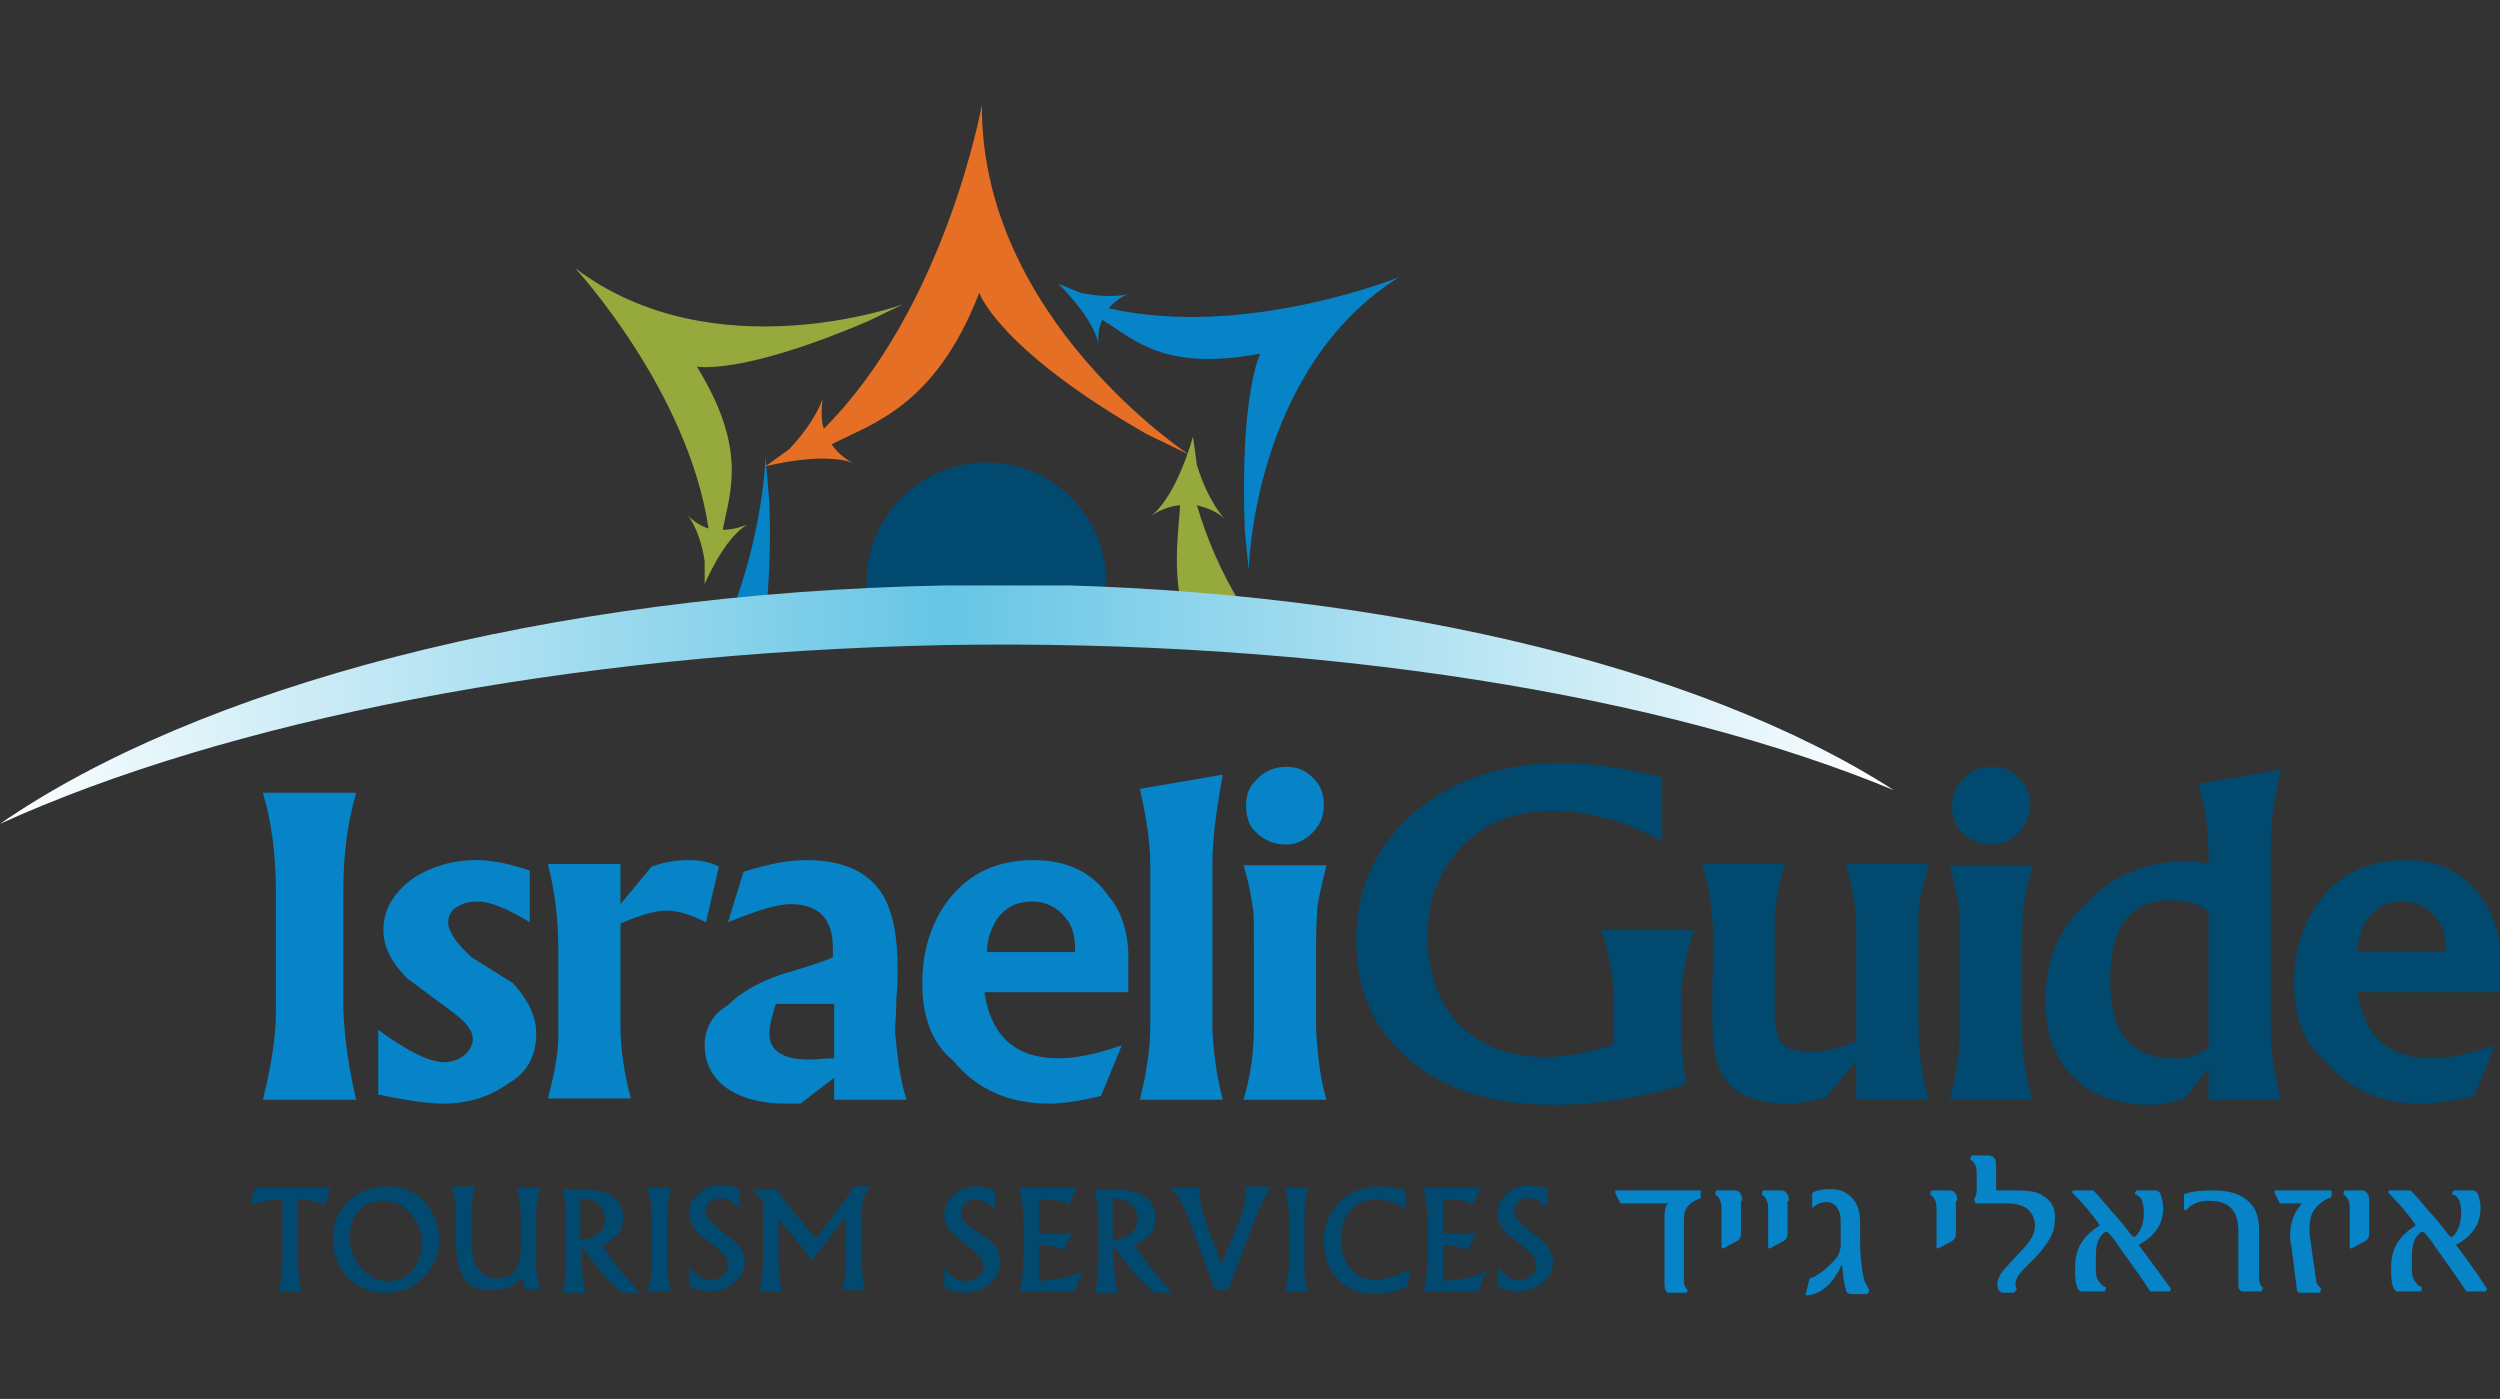 <?xml version="1.0" encoding="utf-8"?>
<!-- Generator: Adobe Illustrator 18.1.0, SVG Export Plug-In . SVG Version: 6.00 Build 0)  -->
<svg version="1.1" id="Layer_1" xmlns="http://www.w3.org/2000/svg" xmlns:xlink="http://www.w3.org/1999/xlink" x="0px" y="0px"
	 width="193px" height="108px" viewBox="0 0 193 108" enable-background="new 0 0 193 108" xml:space="preserve">
<rect x="0" y="0" width="193" height="108" fill="#333333" stroke="none"/>
<g>
	<path fill="#0684C7" d="M27.5,84.9h-7.2c0.6-2.5,1-4.7,1-6.8v-9.2c0-2.8-0.3-5.3-1-7.7h7.2c-0.7,2.4-1,4.9-1,7.7v9
		C26.6,80.1,26.9,82.4,27.5,84.9"/>
	<path fill="#01496F" d="M66.9,45.1c-0.1-5.1,4-9.3,9.1-9.4c5.1-0.1,9.3,4,9.4,9.1c0,0.4,0,0.7,0,1.1c-3-0.1-6-0.2-9.1-0.2
		c-3.2,0-6.3,0.1-9.4,0.2C66.9,45.7,66.9,45.4,66.9,45.1"/>
	<path fill="#E57025" d="M91.8,35.1l-3.3-1.6C77,26.9,75.6,22.6,75.6,22.6c-3.4,8.8-8.3,10.1-11.4,11.7c0.6,0.9,1.5,1.4,1.8,1.5
		c-2.3-1-6.9,0.2-6.9,0.2l1.8-1.3c2.1-2.2,2.6-3.9,2.6-3.9c-0.1,0.9-0.1,1.7,0.1,2.3C73,23.7,75.8,8.1,75.8,8.1
		C75.7,24.6,91.8,35.1,91.8,35.1"/>
	<path fill="#0684C7" d="M59.1,35.2l0.3,3.7c0.1,3,0,5.5-0.2,7.6c-0.8,0.1-1.7,0.1-2.5,0.2C59,40.4,59.1,35.2,59.1,35.2"/>
	<path fill="#95A93C" d="M91.1,46.2c-0.5-2.9-0.1-5.3,0-7.2c-1.1,0.1-1.9,0.6-2.2,0.8c2-1.6,3.2-6.1,3.2-6.1l0.3,2.2
		c0.9,2.9,2.1,4.1,2.1,4.1c-0.7-0.6-1.4-0.8-2.1-1c0.8,2.7,1.9,5.2,3.3,7.5C94.2,46.5,92.7,46.3,91.1,46.2"/>
	<path fill="#95A93C" d="M69.7,23.5L67,24.8c-9.8,4.2-13.2,3.5-13.2,3.5c4,6.5,2.5,9.8,2,12.6c0.9,0,1.6-0.3,1.9-0.4
		c-1.8,1-3.3,4.6-3.3,4.6l0-1.8c-0.4-2.5-1.3-3.5-1.3-3.5c0.5,0.5,1,0.8,1.6,1c-1.6-10.7-10.3-20.1-10.3-20.1
		C55.1,28.8,69.7,23.5,69.7,23.5"/>
	<path fill="#0684C7" d="M96.4,44l-0.3-3c-0.4-10.7,1.2-13.7,1.2-13.7c-7.5,1.4-9.7-1.1-12.2-2.6c-0.4,0.8-0.3,1.6-0.3,1.9
		c-0.3-2-3.1-4.7-3.1-4.7l1.7,0.7c2.4,0.5,3.7,0.1,3.7,0.1c-0.7,0.3-1.2,0.7-1.5,1.1c10.5,2.4,22.4-2.4,22.4-2.4
		C96.7,28.5,96.4,44,96.4,44"/>
	<path fill="#01496F" d="M130.8,71.7c-0.5,1.6-0.8,2.8-0.9,3.8c-0.1,0.6-0.1,1.7-0.1,3.5c0,1.8,0.1,3.4,0.4,4.7
		c-3.7,1.1-7.2,1.6-10.3,1.6c-4.5,0-8.2-1.1-10.9-3.3c-2.9-2.3-4.3-5.5-4.3-9.4c0-4,1.5-7.3,4.5-9.9c3-2.5,6.8-3.8,11.4-3.8
		c2.2,0,4.8,0.4,7.7,1.1v4.9c-2.9-1.5-5.7-2.3-8.5-2.3c-3,0-5.3,1-7.1,2.9c-1.6,1.8-2.5,4-2.5,6.7c0,2.7,0.7,4.9,2.2,6.6
		c1.6,1.8,3.9,2.8,6.9,2.8c1.5,0,3.3-0.3,5.3-1v-3c0-2-0.3-3.9-1-5.8H130.8z"/>
	<path fill="#01496F" d="M148.9,84.9h-5.6v-3l-2.3,2.8c-1.1,0.3-2,0.5-2.9,0.5c-2.4,0-4-0.6-4.9-1.9c-0.7-0.9-1-2.4-1-4.6
		c0-0.6,0-1.5,0-2.6c0-1.2,0.1-2.1,0.1-2.6c0-2.6-0.3-4.9-0.9-6.8h6.4c-0.5,1.5-0.8,3.1-0.8,4.7v6.6c0,1.2,0.2,2.1,0.5,2.5
		c0.4,0.5,1.2,0.7,2.5,0.7c0.9,0,2-0.3,3.3-0.8v-8.6c0-1.7-0.3-3.4-0.8-5.1h6.4c-0.5,1.8-0.8,3-0.8,3.8V79
		C148.1,81.2,148.4,83.2,148.9,84.9"/>
	<path fill="#01496F" d="M156.9,84.9h-6.4c0.5-1.7,0.8-3.5,0.8-5.6v-6.5c0-1.5,0-2.5-0.1-2.8c-0.1-0.8-0.3-1.9-0.7-3.2h6.4
		c-0.4,1.6-0.6,2.6-0.7,3.2c0,0.4-0.1,1.3-0.1,2.7v6.7C156.1,81.3,156.4,83.2,156.9,84.9 M156.7,62.1c0,0.8-0.2,1.4-0.7,2
		c-0.6,0.7-1.4,1.1-2.2,1.1c-0.9,0-1.7-0.3-2.4-1c-0.5-0.5-0.7-1.2-0.7-2c0-0.8,0.2-1.4,0.7-1.9c0.6-0.7,1.4-1.1,2.4-1.1
		c0.9,0,1.6,0.3,2.2,1C156.5,60.7,156.7,61.4,156.7,62.1"/>
	<path fill="#01496F" d="M170.5,80.9V70.4c-0.7-0.6-1.7-0.9-2.9-0.9c-3.2,0-4.7,2.1-4.7,6.2c0,4,1.6,6,4.9,6
		C168.7,81.8,169.6,81.5,170.5,80.9 M176.1,84.9h-5.6v-2.5l-1.8,2.4c-1,0.3-1.9,0.5-2.6,0.5c-2.7,0-4.8-0.8-6.2-2.3
		c-1.3-1.4-2-3.3-2-5.7c0-2.9,0.9-5.3,2.8-7.2c2.1-2.4,4.8-3.6,8-3.6c0.9,0,1.5,0.1,1.8,0.2v-0.8c0-1.9-0.3-3.7-0.8-5.4l6.4-1.1
		c-0.5,2-0.8,4-0.8,6.2v13.8C175.3,81.2,175.6,83.1,176.1,84.9"/>
	<path fill="#01496F" d="M188.8,73.3c0-1-0.2-1.8-0.7-2.4c-0.7-0.9-1.6-1.3-2.6-1.3c-1.2,0-2,0.4-2.7,1.3c-0.5,0.8-0.8,1.6-0.8,2.6
		h6.8L188.8,73.3z M193,74.5l0,2.1h-11c0.5,3.4,2.4,5.1,5.7,5.1c1.3,0,2.9-0.3,4.9-1l-1.6,3.9c-1.7,0.4-3.1,0.6-4.1,0.6
		c-3.1,0-5.6-1.1-7.4-3.3c-1.6-1.3-2.4-3.3-2.4-6c0-2.5,0.7-4.7,2-6.4c1.6-2.1,3.8-3.1,6.6-3.1c2.5,0,4.5,0.9,5.8,2.8
		C192.5,70.5,193.1,72.3,193,74.5"/>
	<path fill="#0684C7" d="M41.4,79.8c0,1.7-0.7,3-2.1,3.8c-1.5,1.1-3.2,1.6-5.1,1.6c-1,0-2.6-0.2-5-0.7v-5c2.3,1.7,4,2.5,5.1,2.5
		c0.6,0,1.1-0.2,1.5-0.5c0.4-0.3,0.7-0.8,0.7-1.3c0-0.6-0.5-1.3-1.6-2.1c-2.2-1.6-3.3-2.5-3.4-2.5c-1.2-1.2-1.9-2.4-1.9-3.8
		c0-1.6,0.8-2.9,2.3-4c1.4-0.9,3-1.4,4.9-1.4c1.2,0,2.6,0.3,4.1,0.8v4c-1.8-1.1-3.1-1.6-4-1.6c-0.6,0-1.1,0.1-1.6,0.4
		c-0.5,0.3-0.7,0.7-0.7,1.2c0,0.7,0.6,1.6,1.8,2.7l3.2,2C40.7,77.1,41.4,78.4,41.4,79.8"/>
	<path fill="#0684C7" d="M55.5,66.9l-1,4.3c-1.2-0.6-2.2-0.9-3-0.9c-0.9,0-2,0.3-3.6,1v7.9c0,1.8,0.3,3.7,0.8,5.6h-6.4
		c0.5-1.9,0.8-3.5,0.8-4.7v-6.9c0-2.4-0.3-4.5-0.8-6.5h5.6v3.1l2.4-2.9c1.1-0.4,2.1-0.5,2.9-0.5C53.9,66.4,54.7,66.5,55.5,66.9"/>
	<path fill="#0684C7" d="M64.4,81.7v-4.2h-4.5c-0.3,0.9-0.5,1.7-0.5,2.3c0,1.3,1,2,3.1,2C63.1,81.8,63.7,81.7,64.4,81.7 M70,84.9
		h-5.6v-1.7l-2.6,2l-1.1,0c-1.7,0-3.1-0.3-4.3-1c-1.3-0.8-2-2-2-3.5c0-1.3,0.6-2.4,1.8-3.1c1-1,2.4-1.8,4.2-2.4
		c1.7-0.5,3-0.9,3.9-1.3v-0.7c0-2.3-1.1-3.4-3.3-3.4c-1,0-2.6,0.5-4.8,1.4l1.2-3.9c1.9-0.6,3.5-0.9,4.8-0.9c2.9,0,4.8,0.9,5.9,2.6
		c0.8,1.3,1.2,3.2,1.2,5.8c0,0.4,0,1.2-0.1,2.3c0,1.1-0.1,1.9-0.1,2.6C69.3,81.7,69.5,83.5,70,84.9"/>
	<path fill="#0684C7" d="M83,73.3c0-1-0.2-1.8-0.7-2.4c-0.7-0.9-1.6-1.3-2.6-1.3c-1.2,0-2,0.4-2.7,1.3c-0.5,0.8-0.8,1.6-0.8,2.6H83
		L83,73.3z M87.1,74.5l0,2.1H76c0.5,3.4,2.4,5.1,5.7,5.1c1.3,0,2.9-0.3,4.9-1l-1.6,3.9C83.4,85,82,85.2,81,85.2
		c-3.1,0-5.6-1.1-7.4-3.3c-1.6-1.3-2.4-3.3-2.4-6c0-2.5,0.7-4.7,2-6.4c1.6-2.1,3.8-3.1,6.6-3.1c2.5,0,4.5,0.9,5.8,2.8
		C86.7,70.5,87.2,72.3,87.1,74.5"/>
	<path fill="#0684C7" d="M94.4,84.9h-6.4c0.5-2,0.8-3.9,0.8-5.7V66.8c0-1.8-0.3-3.7-0.8-5.9l6.4-1.1c-0.5,2.7-0.8,5-0.8,6.8v13
		C93.7,81.3,93.9,83,94.4,84.9"/>
	<path fill="#0684C7" d="M102.4,84.9h-6.4c0.5-1.7,0.8-3.5,0.8-5.6v-6.5c0-1.5,0-2.5-0.1-2.8c-0.1-0.8-0.3-1.9-0.7-3.2h6.4
		c-0.4,1.6-0.6,2.6-0.7,3.2c0,0.4-0.1,1.3-0.1,2.7v6.7C101.7,81.3,101.9,83.2,102.4,84.9 M102.2,62.1c0,0.8-0.2,1.4-0.7,2
		c-0.6,0.7-1.4,1.1-2.2,1.1c-0.9,0-1.7-0.3-2.4-1c-0.5-0.5-0.7-1.2-0.7-2c0-0.8,0.2-1.4,0.7-1.9c0.6-0.7,1.4-1.1,2.4-1.1
		c0.9,0,1.6,0.3,2.2,1C102,60.7,102.2,61.4,102.2,62.1"/>
	<g>
		<defs>
			<path id="SVGID_1_" d="M72.8,45.2C42.1,45.8,15.2,53.1,0,63.6c17.4-7.9,43.6-13.2,72.9-13.8c29.3-0.5,55.7,3.9,73.3,11.2
				c-14.9-9.6-40.5-15.9-69.8-15.9C75.2,45.2,74,45.2,72.8,45.2"/>
		</defs>
		<clipPath id="SVGID_2_">
			<use xlink:href="#SVGID_1_"  overflow="visible"/>
		</clipPath>
		
			<linearGradient id="SVGID_3_" gradientUnits="userSpaceOnUse" x1="-199.568" y1="252.073" x2="-199.219" y2="252.073" gradientTransform="matrix(419.582 0 0 -419.582 83735.062 105819.797)">
			<stop  offset="0" style="stop-color:#FFFFFF"/>
			<stop  offset="0.5" style="stop-color:#66C5E5"/>
			<stop  offset="1" style="stop-color:#FFFFFF"/>
		</linearGradient>
		<rect y="45.2" clip-path="url(#SVGID_2_)" fill="url(#SVGID_3_)" width="146.2" height="18.4"/>
	</g>
	<path fill="#0684C7" d="M189.6,96.1c0.4-0.2,0.8-0.5,1-0.7c0.6-0.6,0.9-1.3,0.9-2.1c0-0.4-0.1-0.8-0.2-1.1
		c-0.1-0.2-0.2-0.3-0.4-0.3h-1.5l-0.1,0.3c0.5,0.1,0.7,0.6,0.7,1.4v0.1c0,0.7-0.2,1.2-0.5,1.6l0,0c-0.1,0.1-0.2,0.2-0.2,0.2
		c-0.1,0-0.2-0.1-0.3-0.2c-0.6-0.8-1.1-1.4-1.5-1.8c-0.8-1-1.3-1.5-1.4-1.6h-1.7v0.2c0.8,0.8,1.5,1.6,2.1,2.5
		c-0.3,0.2-0.6,0.4-0.9,0.7c-0.7,0.7-1,1.5-1,2.4v0.5c0,1,0.2,1.5,0.5,1.5h1.8l0.1-0.3c-0.2-0.1-0.4-0.2-0.5-0.4
		c-0.2-0.2-0.3-0.5-0.3-0.9v-1.2c0-0.8,0.2-1.3,0.5-1.6c0.1-0.1,0.2-0.2,0.3-0.2c0.1,0,0.1,0,0.2,0.1c0.2,0.2,0.5,0.6,0.9,1.2
		c1,1.4,1.8,2.5,2.3,3.3h1.5l0.1-0.2C191.3,98.4,190.5,97.3,189.6,96.1 M182.9,92.7c0-0.5-0.2-0.8-0.6-0.8H181l-0.1,0.3
		c0.3,0.2,0.5,0.5,0.5,1.1v3l0.1,0.1l1.1-0.6c0.2-0.1,0.3-0.3,0.3-0.6V92.7z M179.8,91.9h-4.2v0.2l0.4,0.8h1.7
		c-0.6,0.7-0.9,1.5-0.9,2.4c0,0.3,0,0.6,0.1,0.9l0.4,3.2c0,0.3,0.1,0.4,0.3,0.4h1.5l0.1-0.3c-0.2-0.2-0.4-0.4-0.4-0.7l-0.5-3.5
		c0-0.2,0-0.3,0-0.5c0-0.8,0.2-1.3,0.6-1.7c0.3-0.3,0.6-0.5,1.1-0.7V91.9z M174.4,98.6v-3.7c0-1-0.3-1.8-1-2.3
		c-0.6-0.5-1.5-0.7-2.6-0.7c-1,0-1.7,0.1-2.2,0.3v1.2h0.2c0.4-0.5,1-0.7,1.8-0.7h0c1.5,0,2.2,0.8,2.2,2.3v4.1c0,0.4,0.1,0.6,0.4,0.6
		h1.4l0.1-0.3C174.5,99.3,174.4,99,174.4,98.6 M165.1,96.1c0.4-0.2,0.8-0.5,1-0.7c0.6-0.6,0.9-1.3,0.9-2.1c0-0.4-0.1-0.8-0.2-1.1
		c-0.1-0.2-0.2-0.3-0.4-0.3h-1.5l-0.1,0.3c0.5,0.1,0.7,0.6,0.7,1.4v0.1c0,0.7-0.2,1.2-0.5,1.6l0,0c-0.1,0.1-0.2,0.2-0.2,0.2
		c-0.1,0-0.2-0.1-0.3-0.2c-0.6-0.8-1.1-1.4-1.5-1.8c-0.8-1-1.3-1.5-1.4-1.6H160v0.2c0.8,0.8,1.5,1.6,2.1,2.5
		c-0.3,0.2-0.6,0.4-0.9,0.7c-0.7,0.7-1,1.5-1,2.4v0.5c0,1,0.2,1.5,0.5,1.5h1.8l0.1-0.3c-0.2-0.1-0.4-0.2-0.5-0.4
		c-0.2-0.2-0.3-0.5-0.3-0.9v-1.2c0-0.8,0.2-1.3,0.5-1.6c0.1-0.1,0.2-0.2,0.3-0.2c0.1,0,0.1,0,0.2,0.1c0.2,0.2,0.5,0.6,0.9,1.2
		c1,1.4,1.8,2.5,2.3,3.3h1.5l0.1-0.2C166.8,98.4,166,97.3,165.1,96.1 M157.7,92.3c-0.4-0.3-1.1-0.4-2-0.4h-1.6v-1.9
		c0-0.6-0.2-0.8-0.7-0.8h-1.2l-0.1,0.3c0.3,0.2,0.5,0.5,0.5,1v1.4c0,0.3-0.1,0.5-0.2,0.7l0.1,0.3h2.4c0.8,0,1.4,0.2,1.7,0.5
		c0.3,0.3,0.5,0.7,0.5,1.2c0,0.6-0.3,1.2-1,1.9l-1.2,1.3c-0.5,0.5-0.7,1-0.7,1.3c0,0.5,0.2,0.7,0.5,0.7h0.8l0.2-0.3
		c-0.1-0.1-0.1-0.2-0.1-0.4v0c0-0.4,0.3-0.8,0.8-1.3l0.8-0.8c0.9-1,1.4-1.8,1.4-2.5C158.8,93.4,158.4,92.7,157.7,92.3 M151.1,92.7
		c0-0.5-0.2-0.8-0.6-0.8h-1.4l-0.1,0.3c0.3,0.2,0.5,0.5,0.5,1.1v3l0.1,0.1l1.1-0.6c0.2-0.1,0.3-0.3,0.3-0.6V92.7z M143.9,98.8
		c-0.2-1-0.3-1.9-0.3-2.9v-1.5c0-0.9-0.2-1.5-0.7-2c-0.4-0.4-0.9-0.6-1.6-0.6c-0.6,0-1.1,0.1-1.4,0.3v1.1h0.1c0.3-0.3,0.7-0.4,1-0.4
		c0.3,0,0.6,0.1,0.8,0.4c0.2,0.3,0.3,0.6,0.3,1v2c0,0.2-0.1,0.5-0.2,0.7c-0.2,0.4-0.6,0.7-1,1.1c-0.4,0.3-0.8,0.6-1.2,0.7l-0.3,1.2
		l0,0.1c0.4,0,0.7-0.1,1.1-0.3c0.5-0.3,0.9-0.7,1.2-1.2c0.2-0.3,0.4-0.6,0.4-0.8h0.1c0.1,0.7,0.1,1.2,0.3,1.8c0,0.3,0.2,0.4,0.4,0.4
		h1.3l0.1-0.3C144.2,99.3,144,99.1,143.9,98.8 M138.1,92.7c0-0.5-0.2-0.8-0.6-0.8h-1.4l-0.1,0.3c0.3,0.2,0.5,0.5,0.5,1.1v3l0.1,0.1
		l1.1-0.6c0.2-0.1,0.3-0.3,0.3-0.6V92.7z M134.5,92.7c0-0.5-0.2-0.8-0.6-0.8h-1.4l-0.1,0.3c0.3,0.2,0.5,0.5,0.5,1.1v3l0.1,0.1
		l1.1-0.6c0.2-0.1,0.3-0.3,0.3-0.6V92.7z M131.3,91.9h-6.6v0.2l0.4,0.8h3.7c-0.2,0.1-0.3,0.5-0.3,0.9v5.3c0,0.4,0.1,0.7,0.3,0.7h1.4
		l0.1-0.2c-0.2-0.2-0.3-0.4-0.3-0.7v-4.9c0-0.7,0.4-1.2,1.3-1.5V91.9z"/>
	<path fill="#01496F" d="M119.1,95.8l-1.4-1.1c-0.5-0.4-0.8-0.8-0.8-1.1c0-0.3,0.1-0.6,0.3-0.8c0.2-0.2,0.5-0.3,0.8-0.3
		c0.3,0,0.6,0.1,0.8,0.2c0.1,0.1,0.3,0.3,0.7,0.5v-1.4c-0.5-0.2-0.9-0.3-1.4-0.3c-0.7,0-1.3,0.2-1.7,0.6c-0.5,0.4-0.8,0.9-0.8,1.6
		c0,0.6,0.3,1.1,0.8,1.6l1.4,1.1c0.5,0.4,0.8,0.8,0.8,1.2c0,0.4-0.1,0.7-0.4,0.9c-0.3,0.2-0.6,0.3-1,0.3c-0.3,0-0.6-0.1-0.9-0.3
		c-0.2-0.1-0.4-0.4-0.7-0.7v1.5c0.5,0.2,1,0.4,1.5,0.4c0.8,0,1.4-0.2,1.9-0.6c0.6-0.4,0.9-1,0.9-1.8
		C119.9,96.9,119.6,96.3,119.1,95.8 M113.1,98.7c-0.2,0-0.8,0.1-1.7,0.2v-2.8c0.8,0,1.4,0.2,1.9,0.4l0.7-1.3h-2.6v-2.6
		c0.3,0,0.5,0,0.6,0c0.6,0,1.2,0.1,1.7,0.4l0.6-1.3h-4.4c0.2,0.8,0.3,1.6,0.3,2.5V97c0,1.2-0.1,2.1-0.3,2.7h4.2l0.7-1.6
		C114.2,98.4,113.6,98.6,113.1,98.7 M106.2,98.8c-0.9,0-1.5-0.3-2-0.9c-0.4-0.6-0.7-1.3-0.7-2.2c0-0.9,0.2-1.6,0.7-2.2
		c0.5-0.6,1.2-0.9,2.1-0.9c0.7,0,1.4,0.2,2.2,0.7v-1.4c-0.7-0.2-1.4-0.3-2-0.3c-1.2,0-2.3,0.4-3.1,1.2c-0.8,0.8-1.2,1.8-1.2,3.1
		c0,1.2,0.4,2.1,1.1,2.9c0.7,0.7,1.7,1.1,2.9,1.1c0.7,0,1.6-0.2,2.5-0.6l0.1-1.3C107.9,98.5,107,98.8,106.2,98.8 M100.7,97.6v-3.5
		c0-0.9,0.1-1.7,0.3-2.4h-1.8c0.2,0.7,0.3,1.5,0.3,2.4v3.6c0,0.7-0.1,1.3-0.3,2h1.8C100.7,99,100.7,98.3,100.7,97.6 M96.1,91.7
		c0,0.2,0.1,0.4,0.1,0.5c0,0.5-0.3,1.5-0.9,3c-0.3,0.8-0.7,1.6-1,2.4l-0.9-2.4c-0.6-1.6-0.8-2.6-0.8-3c0-0.1,0-0.3,0.1-0.5h-2.3
		c0.5,0.5,0.9,1.3,1.3,2.2l2.1,5.7h1l2.1-5.5c0.4-1,0.8-1.8,1.2-2.5H96.1z M87.2,95.3c-0.3,0.2-0.8,0.4-1.3,0.4v-3.2
		c1.3,0.1,1.9,0.6,1.9,1.6C87.8,94.6,87.6,95,87.2,95.3 M87.6,96.1c1-0.4,1.6-1.1,1.6-2c0-1-0.4-1.6-1.3-2c-0.6-0.2-1.4-0.3-2.5-0.3
		h-0.9c0.2,0.8,0.3,1.6,0.3,2.2v3.4c0,1-0.1,1.8-0.3,2.4h1.8c-0.2-0.8-0.3-1.6-0.3-2.5v-1.1c1.1,1.6,2.1,2.8,3.1,3.6h1.4
		C89.3,98.5,88.3,97.3,87.6,96.1 M81.9,98.7c-0.2,0-0.8,0.1-1.7,0.2v-2.8c0.8,0,1.4,0.2,1.9,0.4l0.7-1.3h-2.6v-2.6
		c0.3,0,0.5,0,0.6,0c0.6,0,1.2,0.1,1.7,0.4l0.6-1.3h-4.4c0.2,0.8,0.3,1.6,0.3,2.5V97c0,1.2-0.1,2.1-0.3,2.7h4.2l0.7-1.6
		C83,98.4,82.5,98.6,81.9,98.7 M76.5,95.8L75,94.8c-0.5-0.4-0.8-0.8-0.8-1.1c0-0.3,0.1-0.6,0.3-0.8c0.2-0.2,0.5-0.3,0.8-0.3
		c0.3,0,0.6,0.1,0.8,0.2c0.1,0.1,0.3,0.3,0.7,0.5v-1.4c-0.5-0.2-0.9-0.3-1.4-0.3c-0.7,0-1.3,0.2-1.7,0.6c-0.5,0.4-0.8,0.9-0.8,1.6
		c0,0.6,0.3,1.1,0.8,1.6l1.4,1.1c0.5,0.4,0.8,0.8,0.8,1.2c0,0.4-0.1,0.7-0.4,0.9c-0.3,0.2-0.6,0.3-1,0.3c-0.3,0-0.6-0.1-0.9-0.3
		c-0.2-0.1-0.4-0.4-0.7-0.7v1.5c0.5,0.2,1,0.4,1.5,0.4c0.8,0,1.4-0.2,1.9-0.6c0.6-0.4,0.9-1,0.9-1.8C77.2,96.9,77,96.3,76.5,95.8
		 M65.8,91.7c-0.1,0.3-0.2,0.5-0.4,0.7c-0.1,0.1-0.2,0.3-0.5,0.7L63,95.6l-2.2-2.6c-0.3-0.4-0.4-0.5-0.5-0.6
		c-0.1-0.2-0.2-0.4-0.3-0.6h-1.9l0.8,1v4.4c0,1-0.1,1.8-0.3,2.5h1.8c-0.2-0.7-0.3-1.5-0.3-2.3v-3.3l2.6,3.2l2.6-3.4v3.2
		c0,1-0.1,1.8-0.3,2.5h1.8c-0.2-0.7-0.3-1.5-0.3-2.5v-3c0-0.5,0-1,0.1-1.3c0.1-0.4,0.3-0.8,0.6-1.2H65.8z M56.7,95.8l-1.4-1.1
		c-0.5-0.4-0.8-0.8-0.8-1.1c0-0.3,0.1-0.6,0.3-0.8c0.2-0.2,0.5-0.3,0.8-0.3c0.3,0,0.6,0.1,0.8,0.2c0.1,0.1,0.3,0.3,0.7,0.5v-1.4
		c-0.5-0.2-0.9-0.3-1.4-0.3c-0.7,0-1.3,0.2-1.7,0.6c-0.5,0.4-0.8,0.9-0.8,1.6c0,0.6,0.3,1.1,0.8,1.6l1.4,1.1
		c0.5,0.4,0.8,0.8,0.8,1.2c0,0.4-0.1,0.7-0.4,0.9c-0.3,0.2-0.6,0.3-1,0.3c-0.3,0-0.6-0.1-0.9-0.3c-0.2-0.1-0.4-0.4-0.7-0.7v1.5
		c0.5,0.2,1,0.4,1.5,0.4c0.8,0,1.4-0.2,1.9-0.6c0.6-0.4,0.9-1,0.9-1.8C57.5,96.9,57.2,96.3,56.7,95.8 M51.5,97.6v-3.5
		c0-0.9,0.1-1.7,0.3-2.4H50c0.2,0.7,0.3,1.5,0.3,2.4v3.6c0,0.7-0.1,1.3-0.3,2h1.8C51.6,99,51.5,98.3,51.5,97.6 M46.1,95.3
		c-0.3,0.2-0.8,0.4-1.3,0.4v-3.2c1.3,0.1,1.9,0.6,1.9,1.6C46.7,94.6,46.5,95,46.1,95.3 M46.5,96.1c1-0.4,1.6-1.1,1.6-2
		c0-1-0.4-1.6-1.3-2c-0.6-0.2-1.4-0.3-2.5-0.3h-0.9c0.2,0.8,0.3,1.6,0.3,2.2v3.4c0,1-0.1,1.8-0.3,2.4h1.8c-0.2-0.8-0.3-1.6-0.3-2.5
		v-1.1c1.1,1.6,2.1,2.8,3.1,3.6h1.4C48.2,98.5,47.2,97.3,46.5,96.1 M41.4,98.1c0-0.1,0-0.7,0-1.6v-2.7c0-0.8,0.1-1.5,0.3-2.1h-1.8
		c0.2,0.7,0.3,1.5,0.3,2.2v2.5c0,1.6-0.6,2.3-1.8,2.3c-1.3,0-2-1-2-2.9v-2c0-0.8,0.1-1.6,0.3-2.2h-1.8c0.2,0.7,0.3,1.5,0.3,2.2
		c0,0.2,0,0.4,0,0.8c0,0.4,0,0.7,0,0.9c0,1.2,0.1,2.1,0.4,2.8c0.4,0.9,1.1,1.3,2.2,1.3c0.5,0,1-0.1,1.4-0.2c0.3-0.1,0.7-0.4,1.2-0.7
		v0.8h1.4C41.6,99.3,41.5,98.7,41.4,98.1 M31.9,98c-0.5,0.6-1.1,0.9-1.9,0.9c-0.9,0-1.6-0.4-2.2-1.1c-0.5-0.7-0.8-1.4-0.8-2.3
		c0-0.8,0.2-1.5,0.7-2c0.5-0.6,1.2-0.8,2-0.8c0.8,0,1.5,0.4,2.1,1.1c0.5,0.7,0.8,1.4,0.8,2.3C32.6,96.8,32.3,97.4,31.9,98
		 M32.8,92.8c-0.7-0.8-1.7-1.2-2.9-1.2c-1.2,0-2.2,0.4-3,1.1c-0.8,0.8-1.2,1.7-1.2,2.9c0,1.2,0.4,2.2,1.1,3c0.8,0.8,1.8,1.2,3,1.2
		c1.2,0,2.1-0.4,2.9-1.2c0.8-0.8,1.2-1.8,1.2-2.9C33.9,94.6,33.5,93.6,32.8,92.8 M19.7,91.7L19.3,93c0.4-0.1,0.8-0.2,1.2-0.3
		c0.3,0,0.7-0.1,1.3-0.1V97c0,1.2-0.1,2.1-0.3,2.7h1.8C23.1,99.1,23,98.2,23,97v-4.4c0.5,0,0.9,0,1.1,0.1c0.3,0.1,0.6,0.2,1,0.3
		l0.4-1.3H19.7z"/>
</g>
</svg>

